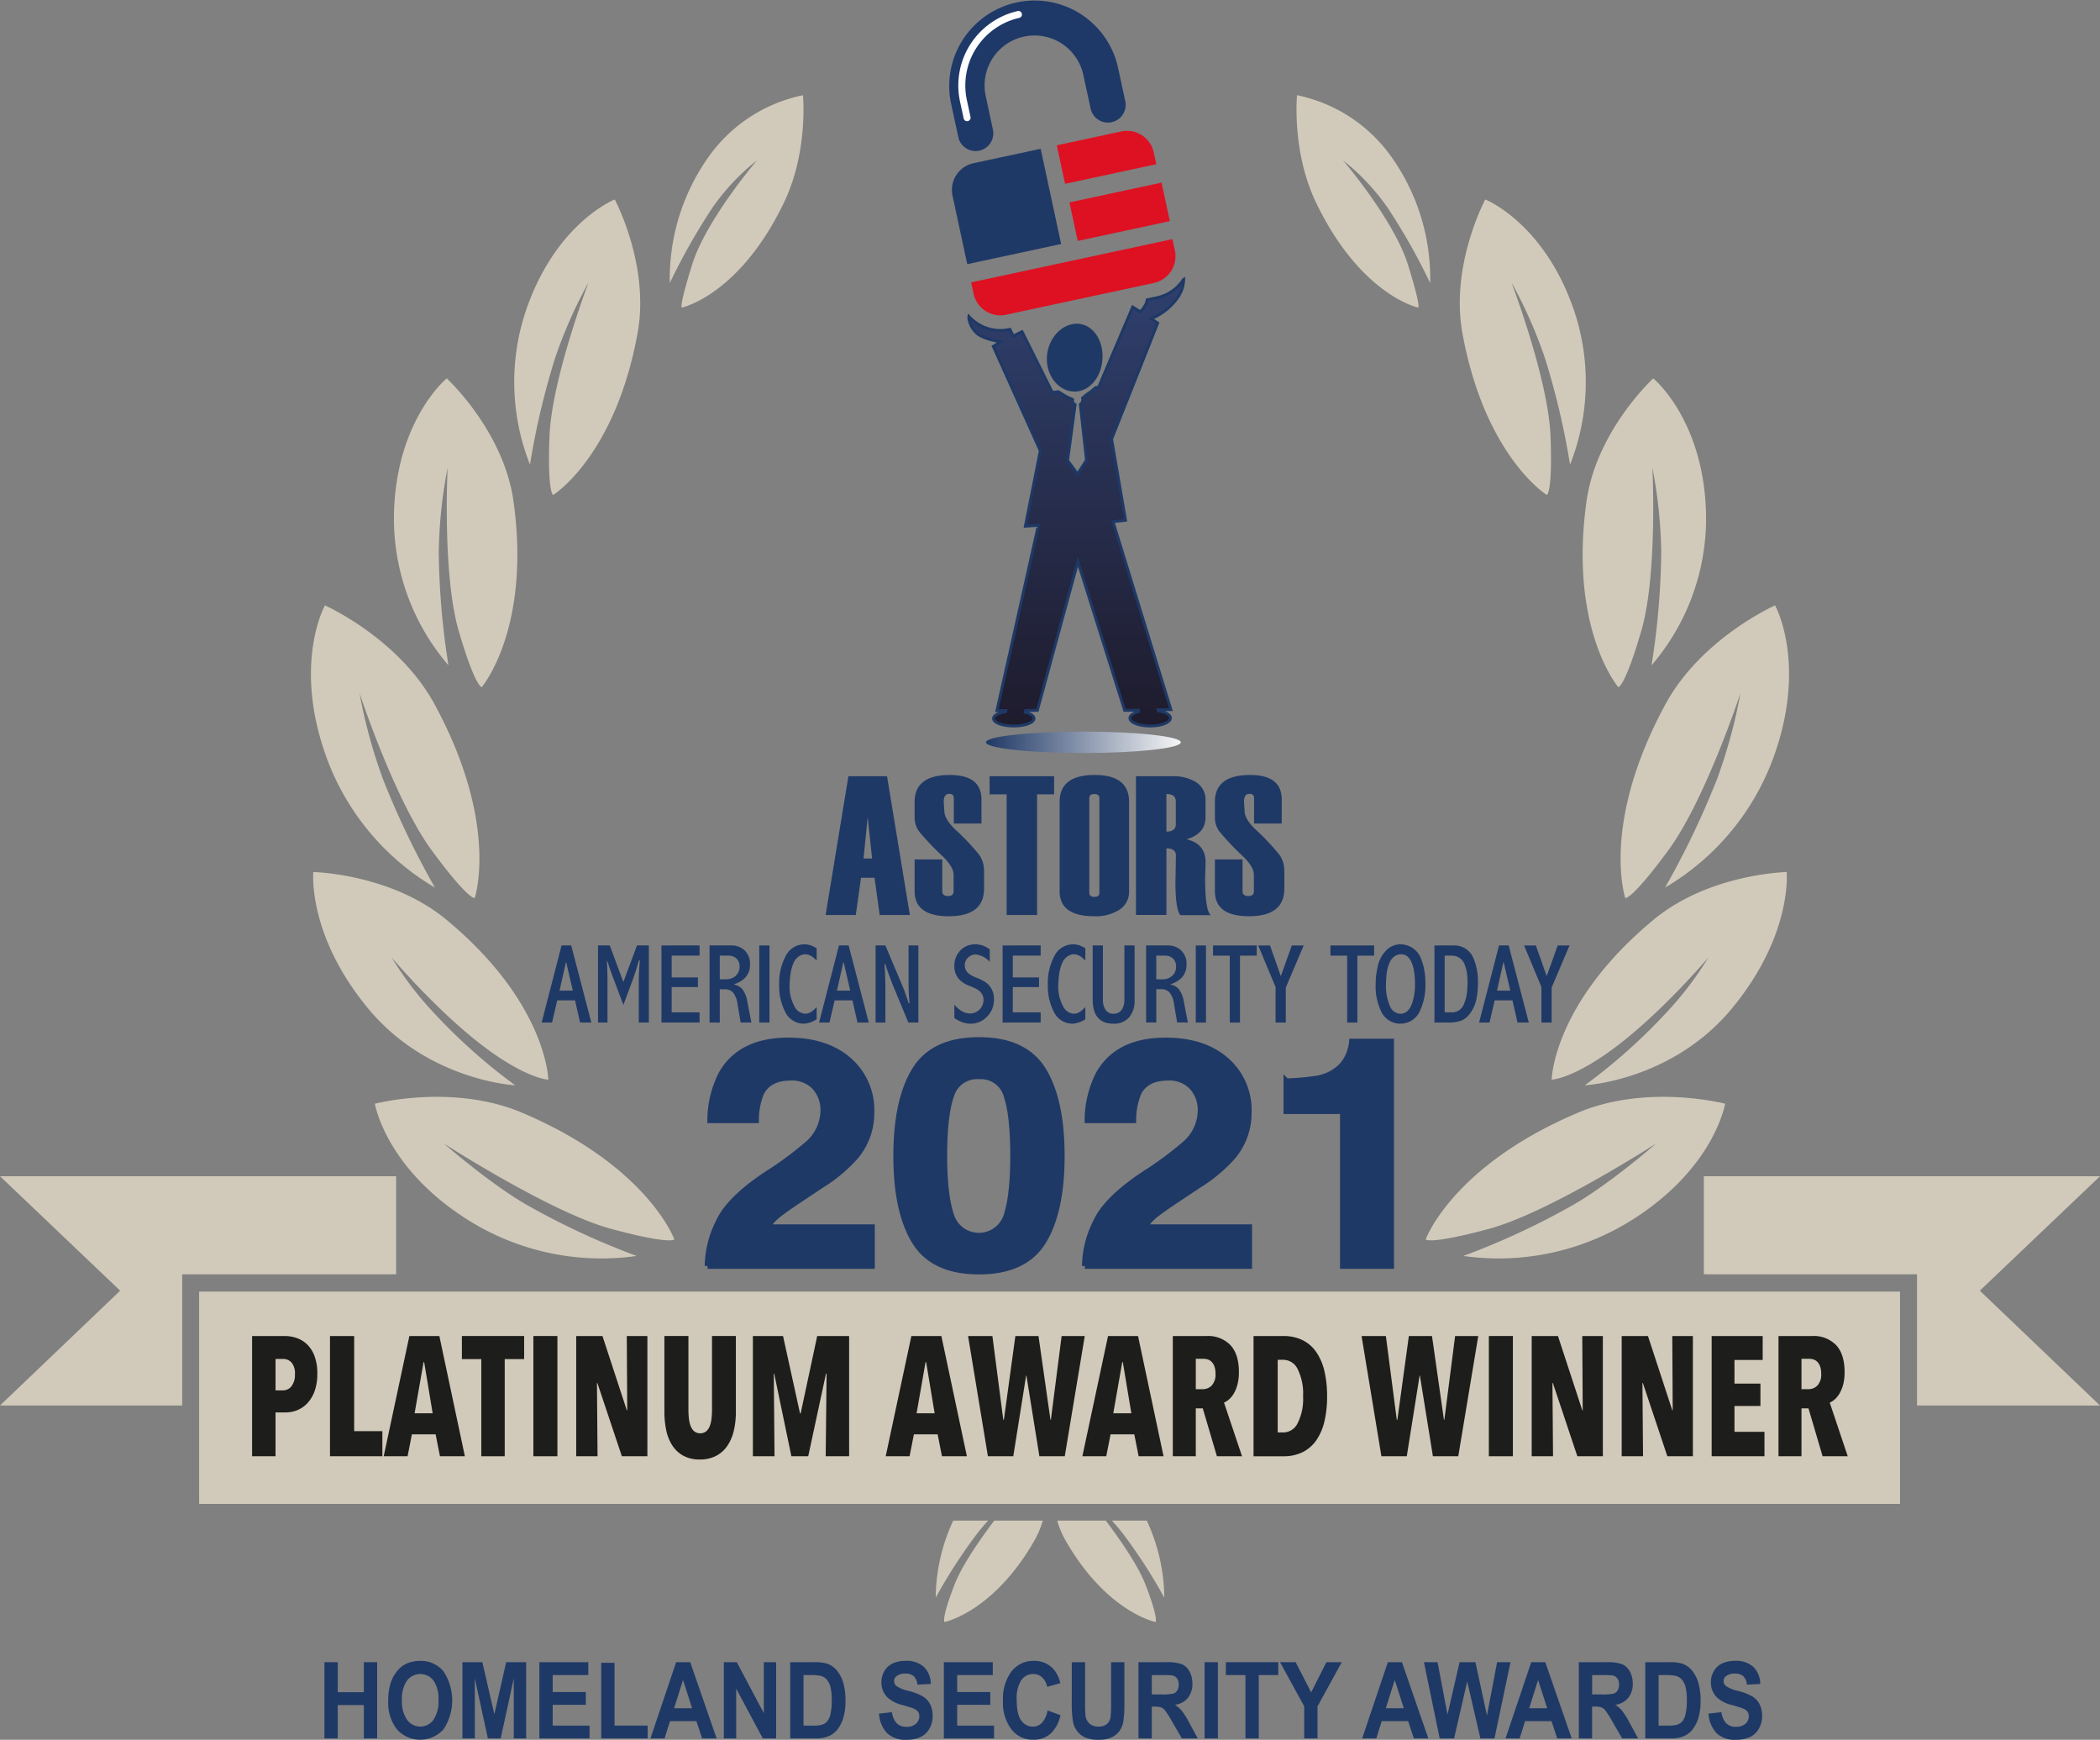 <svg viewBox="0 0 478.658 396.472" xmlns="http://www.w3.org/2000/svg" xmlns:xlink="http://www.w3.org/1999/xlink"><rect x="0" y="0" width="478.658" height="396.472" fill="#808080" stroke="none"/><linearGradient id="a" gradientUnits="userSpaceOnUse" x1="322.984" x2="367.402" y1="177.227" y2="177.227"><stop offset="0" stop-color="#1f3966"/><stop offset="1" stop-color="#f6f6f7"/></linearGradient><linearGradient id="b" gradientUnits="userSpaceOnUse" x1="343.578" x2="343.578" y1="173.505" y2="71.731"><stop offset="0" stop-color="#1e1b2c"/><stop offset="1" stop-color="#2f406e"/></linearGradient><path d="m251.957 290.5s-6.04-16.715-34.674-28.853c-15.824-6.708-33.577-2.062-33.577-2.062s2.419 14.838 21.623 26.737a57.147 57.147 0 0 0 38.047 7.956 171.212 171.212 0 0 1 -25.318-11.791c-8.549-5-18.614-13.827-18.614-13.827s24.356 15.73 38.068 19.43 14.445 2.41 14.445 2.41z" fill="#d1caba" transform="translate(-98.257 -8.064)"/><path d="m206.46 212.72s5.685-16.838-9.155-44.168c-8.2-15.1-24.985-22.526-24.985-22.526s-7.348 13.115.264 34.383a57.144 57.144 0 0 0 24.81 29.922 194.348 194.348 0 0 1 -11.807-24.612 118.667 118.667 0 0 1 -5.375-19.676s8.023 24.365 16.446 35.8 9.802 10.877 9.802 10.877z" fill="#d1caba" transform="translate(-98.257 -8.064)"/><path d="m208.059 164.657s11.3-13.26 7.238-42.363c-2.244-16.085-15.216-28-15.216-28s-11.518 9.408-12.022 30.819a51.324 51.324 0 0 0 12.414 34.559 174.122 174.122 0 0 1 -2.206-25.72 108.044 108.044 0 0 1 2.017-19.281s-1.226 24.307 2.534 37.179 5.241 12.807 5.241 12.807z" fill="#d1caba" transform="translate(-98.257 -8.064)"/><path d="m224.344 120.864s14.115-8.778 19.236-36.864c2.83-15.52-5.2-30.477-5.2-30.477s-13.153 5.157-20.049 24.75a51.1 51.1 0 0 0 .724 35.666 173.394 173.394 0 0 1 5.763-24.395 106.762 106.762 0 0 1 7.611-17.164s-8.414 22.042-8.92 35.062.835 13.422.835 13.422z" fill="#d1caba" transform="translate(-98.257 -8.064)"/><path d="m253.7 78.146s13.056-2.764 23.224-23.87c5.618-11.663 4.354-24.514 4.354-24.514a34.983 34.983 0 0 0 -21.611 14.193 47.908 47.908 0 0 0 -8.739 28.605 143.385 143.385 0 0 1 9.707-17.155 50.6 50.6 0 0 1 10.165-10.805s-11.64 13.609-14.8 23.817-2.3 9.729-2.3 9.729z" fill="#d1caba" transform="translate(-98.257 -8.064)"/><path d="m223.239 254.1s-.288-17.436-23.244-36.454c-12.684-10.508-30.32-10.858-30.32-10.858s-1.4 14.3 12.472 31.073c13.676 16.536 33.546 17.524 33.546 17.524a129.331 129.331 0 0 1 -18.494-16.45 76.3 76.3 0 0 1 -9.676-12.688s11.537 13.719 23.047 21.8c8.456 5.943 12.669 6.053 12.669 6.053z" fill="#d1caba" transform="translate(-98.257 -8.064)"/><path d="m423.217 290.5s6.04-16.715 34.674-28.853c15.824-6.708 33.576-2.062 33.576-2.062s-2.419 14.838-21.624 26.737a57.144 57.144 0 0 1 -38.046 7.956 171.212 171.212 0 0 0 25.318-11.791c8.549-5 18.615-13.827 18.615-13.827s-24.358 15.734-38.069 19.434-14.444 2.406-14.444 2.406z" fill="#d1caba" transform="translate(-98.257 -8.064)"/><path d="m468.713 212.72s-5.685-16.838 9.156-44.168c8.2-15.1 24.983-22.526 24.983-22.526s7.35 13.115-.263 34.383a57.144 57.144 0 0 1 -24.809 29.922 194.423 194.423 0 0 0 11.806-24.612 118.667 118.667 0 0 0 5.375-19.676s-8.023 24.365-16.445 35.8-9.803 10.877-9.803 10.877z" fill="#d1caba" transform="translate(-98.257 -8.064)"/><path d="m467.114 164.657s-11.3-13.26-7.237-42.363c2.244-16.085 15.214-28 15.214-28s11.519 9.408 12.024 30.819a51.32 51.32 0 0 1 -12.415 34.555 173.962 173.962 0 0 0 2.208-25.72 108.05 108.05 0 0 0 -2.019-19.281s1.228 24.307-2.532 37.179-5.243 12.811-5.243 12.811z" fill="#d1caba" transform="translate(-98.257 -8.064)"/><path d="m450.829 120.864s-14.114-8.778-19.237-36.864c-2.829-15.52 5.206-30.477 5.206-30.477s13.152 5.157 20.049 24.75a51.1 51.1 0 0 1 -.725 35.666 173.394 173.394 0 0 0 -5.763-24.395 106.805 106.805 0 0 0 -7.61-17.164s8.414 22.042 8.919 35.062-.839 13.422-.839 13.422z" fill="#d1caba" transform="translate(-98.257 -8.064)"/><path d="m421.473 78.146s-13.057-2.764-23.224-23.87c-5.62-11.663-4.355-24.514-4.355-24.514a34.983 34.983 0 0 1 21.611 14.193 47.9 47.9 0 0 1 8.738 28.605 143.192 143.192 0 0 0 -9.7-17.155 50.646 50.646 0 0 0 -10.161-10.8s11.64 13.609 14.805 23.817 2.286 9.724 2.286 9.724z" fill="#d1caba" transform="translate(-98.257 -8.064)"/><path d="m451.934 254.1s.288-17.436 23.244-36.454c12.684-10.508 30.32-10.858 30.32-10.858s1.4 14.3-12.472 31.073c-13.676 16.539-33.546 17.527-33.546 17.527a129.295 129.295 0 0 0 18.493-16.45 76.233 76.233 0 0 0 9.676-12.688s-11.536 13.719-23.046 21.8c-8.457 5.94-12.669 6.05-12.669 6.05z" fill="#d1caba" transform="translate(-98.257 -8.064)"/><path d="m356.49 349.632a30.542 30.542 0 0 0 -17.135-10.747 31.657 31.657 0 0 0 -.915 11.829h8.854c-1.538-1.927-2.582-3.153-2.582-3.153s1.422 1.283 3.3 3.153h9.3c-.264-.365-.535-.728-.822-1.082z" fill="#d1caba" transform="translate(-98.257 -8.064)"/><path d="m351.705 354.585c.9 1 1.776 2.032 2.555 3.043a120.383 120.383 0 0 1 9.378 14.515 42.254 42.254 0 0 0 -4-17.558z" fill="#d1caba" transform="translate(-98.257 -8.064)"/><path d="m350.3 354.585h-11.068a20.444 20.444 0 0 0 1.854 4.454c9.374 16.415 20.544 18.66 20.544 18.66s.8-.556-2.315-8.6c-1.645-4.246-5.626-10.015-9.015-14.514z" fill="#d1caba" transform="translate(-98.257 -8.064)"/><path d="m45.39 294.335h387.688v48.381h-387.688z" fill="#d1caba"/><path d="m336.733 350.714a31.657 31.657 0 0 0 -.915-11.829 30.549 30.549 0 0 0 -17.136 10.747c-.286.354-.558.717-.822 1.082h9.3c1.881-1.87 3.3-3.153 3.3-3.153s-1.043 1.226-2.582 3.153z" fill="#d1caba" transform="translate(-98.257 -8.064)"/><path d="m323.469 354.585h-7.939a42.271 42.271 0 0 0 -3.994 17.558 120.383 120.383 0 0 1 9.378-14.515c.779-1.011 1.657-2.042 2.555-3.043z" fill="#d1caba" transform="translate(-98.257 -8.064)"/><path d="m324.875 354.585c-3.39 4.5-7.372 10.268-9.018 14.516-3.116 8.042-2.313 8.6-2.313 8.6s11.17-2.245 20.544-18.66a20.444 20.444 0 0 0 1.854-4.454z" fill="#d1caba" transform="translate(-98.257 -8.064)"/><path d="m478.658 268.045h-90.292v22.354h48.583v29.897h41.709l-27.391-26.167z" fill="#d1caba"/><path d="m41.519 320.296v-29.897h48.774v-22.354h-90.293l27.391 26.084-27.391 26.167z" fill="#d1caba"/><g transform="translate(-98.257 -8.064)"><path d="m170.582 321.112a11.452 11.452 0 0 1 -.612 3.949 8 8 0 0 1 -1.632 2.748 6.536 6.536 0 0 1 -2.313 1.606 6.944 6.944 0 0 1 -2.62.522h-2.346v9.986h-5.341v-27.4h7.482a8.371 8.371 0 0 1 2.6.426 6.416 6.416 0 0 1 2.381 1.412 7.112 7.112 0 0 1 1.735 2.652 11.131 11.131 0 0 1 .666 4.099zm-5.1.116a3.77 3.77 0 0 0 -.782-2.67 2.543 2.543 0 0 0 -1.905-.814h-1.734v7.162h1.734a2.389 2.389 0 0 0 1.905-.949 4.193 4.193 0 0 0 .78-2.729z" fill="#1d1d1b"/><path d="m173.472 339.923v-27.4h5.511v21.675h6.429v5.729z" fill="#1d1d1b"/><path d="m198.54 339.923-.987-4.993h-5.408l-.986 4.993h-5.442l5.85-27.4h6.833l5.816 27.4zm-3.6-21.443h-.14l-2.041 11.651h4.116z" fill="#1d1d1b"/><path d="m213.3 317.783v22.14h-5.34v-22.14h-4.42v-5.264h14.184v5.264z" fill="#1d1d1b"/><path d="m219.832 339.923v-27.4h5.477v27.4z" fill="#1d1d1b"/><path d="m240 339.923-5.578-16.682h-.1l.136 16.682h-4.865v-27.4h5.988l5.543 16.915h.1l-.1-16.915h4.694v27.4z" fill="#1d1d1b"/><path d="m265.529 334.04a10.329 10.329 0 0 1 -1.446 3.445 7.131 7.131 0 0 1 -2.551 2.322 7.805 7.805 0 0 1 -3.776.852 7.6 7.6 0 0 1 -3.741-.852 7.069 7.069 0 0 1 -2.5-2.322 10.028 10.028 0 0 1 -1.394-3.445 20.17 20.17 0 0 1 -.426-4.258v-17.263h5.477v16.721a18.582 18.582 0 0 0 .118 2.168 6.3 6.3 0 0 0 .426 1.723 2.991 2.991 0 0 0 .815 1.141 2.28 2.28 0 0 0 2.654 0 2.972 2.972 0 0 0 .816-1.141 6.233 6.233 0 0 0 .425-1.723 18.564 18.564 0 0 0 .12-2.168v-16.721h5.442v17.263a18.774 18.774 0 0 1 -.459 4.258z" fill="#1d1d1b"/><path d="m286.462 339.923.2-18.811h-.136l-4.047 18.811h-3.839l-3.912-18.811h-.1l.17 18.811h-4.931v-27.4h6.87l3.877 17.651h.136l3.776-17.651h7.274v27.4z" fill="#1d1d1b"/><path d="m312.96 339.923-.987-4.993h-5.408l-.986 4.993h-5.442l5.85-27.4h6.837l5.816 27.4zm-3.606-21.443h-.136l-2.04 11.651h4.115z" fill="#1d1d1b"/><path d="m340.951 339.923h-5.782l-2.958-18.385h-.068l-2.926 18.385h-5.782l-4.523-27.4h5.544l2.482 19.082h.136l2.619-19.082h5.272l2.722 19.082h.1l2.449-19.082h5.272z" fill="#1d1d1b"/><path d="m357.789 339.923-.987-4.993h-5.408l-.986 4.993h-5.442l5.85-27.4h6.836l5.817 27.4zm-3.6-21.443h-.136l-2.042 11.651h4.117z" fill="#1d1d1b"/><path d="m375.629 339.923-3.22-10.915h-1.594v10.915h-5.237v-27.4h7.7a7.064 7.064 0 0 1 5.43 2.071q1.935 2.072 1.935 6.174a11.036 11.036 0 0 1 -.305 2.709 8.08 8.08 0 0 1 -.8 2.051 5.528 5.528 0 0 1 -1.1 1.394 4.132 4.132 0 0 1 -1.187.773l4.105 12.232zm-.324-18.811a4.792 4.792 0 0 0 -.255-1.7 2.815 2.815 0 0 0 -.662-1.044 2.124 2.124 0 0 0 -.9-.523 3.651 3.651 0 0 0 -.969-.135h-1.7v6.929h1.6a2.827 2.827 0 0 0 2.024-.833 3.6 3.6 0 0 0 .862-2.694z" fill="#1d1d1b"/><path d="m400.746 326.3a24.461 24.461 0 0 1 -.594 5.612 12.644 12.644 0 0 1 -1.82 4.3 8.344 8.344 0 0 1 -3.112 2.748 9.694 9.694 0 0 1 -4.473.967h-6.769v-27.4h6.769a9.72 9.72 0 0 1 4.473.967 8.281 8.281 0 0 1 3.112 2.769 12.839 12.839 0 0 1 1.82 4.334 25.116 25.116 0 0 1 .594 5.703zm-5.476 0a12.561 12.561 0 0 0 -1.241-6.252 3.67 3.67 0 0 0 -3.214-2.109h-1.327v16.561h1.327a3.67 3.67 0 0 0 3.214-2.109 12.166 12.166 0 0 0 1.241-6.091z" fill="#1d1d1b"/><path d="m430.644 339.923h-5.782l-2.962-18.385h-.068l-2.925 18.385h-5.782l-4.524-27.4h5.543l2.484 19.082h.136l2.619-19.082h5.272l2.721 19.082h.1l2.449-19.082h5.275z" fill="#1d1d1b"/><path d="m437.616 339.923v-27.4h5.477v27.4z" fill="#1d1d1b"/><path d="m457.786 339.923-5.578-16.682h-.1l.136 16.682h-4.864v-27.4h5.986l5.544 16.915h.1l-.1-16.915h4.69v27.4z" fill="#1d1d1b"/><path d="m478.3 339.923-5.578-16.682h-.1l.136 16.682h-4.865v-27.4h5.987l5.544 16.915h.1l-.1-16.915h4.694v27.4z" fill="#1d1d1b"/><path d="m488.4 339.923v-27.4h11.63v5.458h-6.43v5.38h5.918v5.109h-5.918v5.883h6.836v5.574z" fill="#1d1d1b"/><path d="m513.686 339.923-3.219-10.915h-1.594v10.915h-5.238v-27.4h7.7a7.064 7.064 0 0 1 5.429 2.071q1.935 2.072 1.935 6.174a11.036 11.036 0 0 1 -.3 2.709 8.118 8.118 0 0 1 -.8 2.051 5.553 5.553 0 0 1 -1.1 1.394 4.142 4.142 0 0 1 -1.186.773l4.105 12.232zm-.324-18.811a4.794 4.794 0 0 0 -.254-1.7 2.829 2.829 0 0 0 -.663-1.044 2.115 2.115 0 0 0 -.9-.523 3.662 3.662 0 0 0 -.969-.135h-1.7v6.929h1.6a2.825 2.825 0 0 0 2.023-.833 3.593 3.593 0 0 0 .863-2.694z" fill="#1d1d1b"/><path d="m305.647 216.575h-6.882l-1.173-8.489h-3.082l-1.186 8.489h-6.882l5.194-31.619h8.806zm-8.615-12.875-1-9.437-.946 9.437z" fill="#1f3966"/><path d="m306.727 203.919h6.306v7.253q0 1.082 1.313 1.082 1.266 0 1.267-1.082v-3.747q0-1.719-2.293-4.035a61.953 61.953 0 0 1 -5.512-5.777 5.366 5.366 0 0 1 -1.081-3.241v-3.551q0-6.151 8.038-6.151 7.2 0 7.2 5.6v5.469h-6.307v-5.821q0-.948-1.056-.948-1.237 0-1.237 1.83l.133 2.051q0 1.766 2.342 4.1a53.549 53.549 0 0 1 5.537 5.821 6.292 6.292 0 0 1 1.183 3.749v4.034q0 6.307-8.06 6.308-7.772 0-7.772-5.733z" fill="#1f3966"/><path d="m338.523 189.08h-3.881v27.495h-6.942v-27.495h-3.88v-4.124h14.707z" fill="#1f3966"/><path d="m339.78 211.172v-20.351q0-6.151 7.97-6.151 7.861 0 7.861 6.107v20.353a4.823 4.823 0 0 1 -2.191 4.243 9.973 9.973 0 0 1 -5.714 1.49q-7.926 0-7.926-5.691zm9.061.332v-21.542q0-.949-1.123-.949-1.17 0-1.17.949v21.538q0 .948 1.17.949 1.124.004 1.123-.949z" fill="#1f3966"/><path d="m374.243 216.619h-6.943q-1.125-1.343-1.126-7.629v-.044l.045-1.9q.066-3.947.066-4.035 0-1.609-2.161-1.61v15.17h-6.946v-31.615h8.578a9.51 9.51 0 0 1 5.1 1.344 4.641 4.641 0 0 1 2.173 4.257v3.792q0 3.684-4.3 4.983 4.323 1.015 4.322 5.226l-.11 3.462q.001 7.587 1.302 8.599zm-7.982-20.731v-5.217q0-1.657-2.139-1.658v8.555q2.138 0 2.139-1.68z" fill="#1f3966"/><path d="m375.169 203.919h6.306v7.253q0 1.082 1.313 1.082 1.266 0 1.267-1.082v-3.747q0-1.719-2.293-4.035a61.953 61.953 0 0 1 -5.512-5.777 5.366 5.366 0 0 1 -1.081-3.241v-3.551q0-6.151 8.038-6.151 7.2 0 7.2 5.6v5.469h-6.307v-5.821q0-.948-1.057-.948-1.236 0-1.236 1.83l.133 2.051q0 1.766 2.342 4.1a53.7 53.7 0 0 1 5.538 5.821 6.3 6.3 0 0 1 1.18 3.749v4.034q0 6.307-8.058 6.308-7.774 0-7.773-5.733z" fill="#1f3966"/><path d="m228.459 223.517 4.584 17.573h-2.568l-1.152-5.058h-4.055l-1.176 5.058h-2.376l4.536-17.573zm-1.152 3.793h-.047l-1.465 6.5h3.024z" fill="#1f3966"/><path d="m237.242 223.517 3.1 8.334 3.1-8.334h2.711v17.573h-2.3v-8.955q0-2.425.24-5.186h-.24a47.418 47.418 0 0 1 -1.44 4.567l-2.064 5.548-2.5-6.606a.491.491 0 0 0 -.048-.129q-.744-2.038-1.08-3.225h-.12q.024.309.073 1.96c.031 1.084.047 1.679.047 1.781v10.245h-2.159v-17.573z" fill="#1f3966"/><path d="m257.713 223.517v2.322h-6.36v4.954h5.976v2.22h-5.976v5.754h6.36v2.323h-8.688v-17.573z" fill="#1f3966"/><path d="m264.888 223.517a4.324 4.324 0 0 1 3.1 1.135 4.167 4.167 0 0 1 1.224 3.174 4.24 4.24 0 0 1 -1.367 3.3 6.094 6.094 0 0 1 -1.2.8c-.177.086-.368.172-.576.257l-.264.1-.24.1v.052a3.412 3.412 0 0 1 1.824.955 6.177 6.177 0 0 1 1.2 2.89l.935 4.8h-2.447l-.72-4.233a5.179 5.179 0 0 0 -1.057-2.647 2.527 2.527 0 0 0 -1.944-.7h-1.036v7.587h-2.328v-17.57zm-2.568 2.322v5.394h1.464a3.174 3.174 0 0 0 2.112-.749 2.753 2.753 0 0 0 .936-2.168 2.418 2.418 0 0 0 -.648-1.754 2.577 2.577 0 0 0 -1.944-.723z" fill="#1f3966"/><path d="m273.647 223.517v17.573h-2.328v-17.573z" fill="#1f3966"/><path d="m284.4 226.949-.24-.232-.264-.233a4.277 4.277 0 0 0 -.6-.464 2.8 2.8 0 0 0 -1.512-.49 2.5 2.5 0 0 0 -1.584.593 3.316 3.316 0 0 0 -1.008 1.239 9.453 9.453 0 0 0 -.768 2.812c-.064.43-.112.87-.144 1.316q-.048.568-.048 1.006a9.334 9.334 0 0 0 1.128 4.929 2.886 2.886 0 0 0 2.448 1.652 2.654 2.654 0 0 0 1.536-.568 3.489 3.489 0 0 0 .6-.49l.24-.232.216-.207v2.761a6.024 6.024 0 0 1 -2.928 1.007 4.676 4.676 0 0 1 -4.248-2.71 12.6 12.6 0 0 1 -1.367-6.193 12.955 12.955 0 0 1 1.439-6.425 4.769 4.769 0 0 1 4.3-2.762 4.54 4.54 0 0 1 1.584.285 8.292 8.292 0 0 1 1.224.619z" fill="#1f3966"/><path d="m291.693 223.517 4.584 17.573h-2.568l-1.152-5.058h-4.057l-1.176 5.058h-2.374l4.536-17.573zm-1.152 3.793h-.047l-1.464 6.5h3.023z" fill="#1f3966"/><path d="m300.068 223.517 4.032 9.573.1.258.12.284c.1.242.168.438.216.593q.648 1.808.816 2.452h.216l-.024-.155v-.18l-.048-.439c-.016-.344-.04-.68-.072-1.006q-.072-1.394-.072-2.711v-8.669h2.232v17.573h-2.284l-3.312-8q-.456-1.056-1.3-3.406-.505-1.419-.625-1.935h-.215q.118 1.186.167 3.019a7.048 7.048 0 0 1 .024.8q.024.643.024 1.187v8.335h-2.231v-17.573z" fill="#1f3966"/><path d="m323.85 227.259a4.907 4.907 0 0 0 -3.168-1.677 2.436 2.436 0 0 0 -1.8.722 2.34 2.34 0 0 0 -.72 1.755 2.415 2.415 0 0 0 .984 1.935 4.731 4.731 0 0 0 .912.542l.456.207.432.18.288.1.288.129c.224.1.431.206.624.309a6.446 6.446 0 0 1 1.272.852 4.633 4.633 0 0 1 1.392 3.536 5.329 5.329 0 0 1 -1.585 3.9 5.041 5.041 0 0 1 -3.743 1.6 5.812 5.812 0 0 1 -2.352-.516c-.272-.12-.544-.259-.816-.413l-.288-.206-.24-.155v-3.019l.12.128.144.129a2.928 2.928 0 0 0 .312.336 6.9 6.9 0 0 0 .792.645 3.805 3.805 0 0 0 2.184.749 3.1 3.1 0 0 0 3.095-3.072 2.612 2.612 0 0 0 -1.008-2.116 4.55 4.55 0 0 0 -.935-.567l-.456-.206c-.112-.052-.256-.112-.432-.182-.208-.085-.384-.155-.528-.205l-.624-.285a6.624 6.624 0 0 1 -1.248-.852 4.243 4.243 0 0 1 -1.416-3.329 4.911 4.911 0 0 1 1.392-3.585 4.593 4.593 0 0 1 3.384-1.369 5.235 5.235 0 0 1 2.04.414 4.86 4.86 0 0 1 .72.386l.288.182.119.077.121.076z" fill="#1f3966"/><path d="m335.465 223.517v2.322h-6.36v4.954h5.976v2.22h-5.976v5.754h6.36v2.323h-8.688v-17.573z" fill="#1f3966"/><path d="m345.64 226.949-.241-.232-.263-.233a4.277 4.277 0 0 0 -.6-.464 2.805 2.805 0 0 0 -1.512-.49 2.5 2.5 0 0 0 -1.584.593 3.306 3.306 0 0 0 -1.008 1.239 9.453 9.453 0 0 0 -.768 2.812c-.064.43-.112.87-.144 1.316q-.048.568-.048 1.006a9.334 9.334 0 0 0 1.128 4.929 2.884 2.884 0 0 0 2.448 1.652 2.656 2.656 0 0 0 1.536-.568 3.528 3.528 0 0 0 .6-.49l.239-.232.217-.207v2.761a6.024 6.024 0 0 1 -2.928 1.007 4.676 4.676 0 0 1 -4.248-2.71 12.6 12.6 0 0 1 -1.367-6.193 12.955 12.955 0 0 1 1.439-6.425 4.768 4.768 0 0 1 4.3-2.762 4.532 4.532 0 0 1 1.584.285 8.294 8.294 0 0 1 1.225.619z" fill="#1f3966"/><path d="m356.87 223.517v12.437a5.722 5.722 0 0 1 -1.3 4 4.54 4.54 0 0 1 -3.528 1.394q-4.73 0-4.728-5.523v-12.308h2.328v12.308a4.165 4.165 0 0 0 .527 2.219 2.068 2.068 0 0 0 1.9 1.033 2.182 2.182 0 0 0 1.895-.955 4.117 4.117 0 0 0 .577-2.3v-12.305z" fill="#1f3966"/><path d="m364.381 223.517a4.327 4.327 0 0 1 3.1 1.135 4.167 4.167 0 0 1 1.224 3.174 4.238 4.238 0 0 1 -1.368 3.3 6.065 6.065 0 0 1 -1.2.8q-.264.129-.575.257l-.265.1-.239.1v.052a3.412 3.412 0 0 1 1.823.955 6.187 6.187 0 0 1 1.2 2.89l.934 4.8h-2.446l-.721-4.233a5.17 5.17 0 0 0 -1.056-2.657 2.527 2.527 0 0 0 -1.944-.7h-1.032v7.587h-2.327v-17.56zm-2.568 2.322v5.394h1.464a3.172 3.172 0 0 0 2.112-.749 2.749 2.749 0 0 0 .936-2.168 2.418 2.418 0 0 0 -.648-1.754 2.577 2.577 0 0 0 -1.944-.723z" fill="#1f3966"/><path d="m373.141 223.517v17.573h-2.328v-17.573z" fill="#1f3966"/><path d="m384.708 223.517v2.322h-3.816v15.251h-2.328v-15.251h-3.815v-2.322z" fill="#1f3966"/><path d="m395.41 223.517-4.08 9.6v7.974h-2.33v-8.1l-3.96-9.47h2.688l2.472 6.992 2.5-6.992z" fill="#1f3966"/><path d="m411.465 223.517v2.322h-3.817v15.251h-2.327v-15.251h-3.815v-2.322z" fill="#1f3966"/><path d="m417.344 223.258a5.033 5.033 0 0 1 4.9 3.511 12.934 12.934 0 0 1 .744 2.94q.1.646.143 1.342.026.569.026 1.11a13.9 13.9 0 0 1 -1.225 6.22 4.858 4.858 0 0 1 -9.023-.182 12.991 12.991 0 0 1 -1.1-5.573c0-.276.008-.55.024-.826a10.051 10.051 0 0 1 .048-1.007 17.551 17.551 0 0 1 .383-2.374 7.284 7.284 0 0 1 2.544-4.309 4.918 4.918 0 0 1 1.56-.722 3.881 3.881 0 0 1 .6-.1 1.075 1.075 0 0 1 .239-.027zm-2.568 4.7a9.774 9.774 0 0 0 -.48 2.193 17.924 17.924 0 0 0 -.12 2.142 11.51 11.51 0 0 0 .889 5.032 2.649 2.649 0 0 0 2.4 1.755q1.751 0 2.616-2.271a12.943 12.943 0 0 0 .695-4.593v-.516c-.016-.292-.033-.584-.048-.877a14.575 14.575 0 0 0 -.336-2.27q-.768-3.021-2.735-3.019-2.017-.004-2.881 2.421z" fill="#1f3966"/><path d="m429.655 223.517a4.635 4.635 0 0 1 4.44 2.89 13.38 13.38 0 0 1 1.032 5.7v.645c-.016.276-.032.541-.049.8a16.163 16.163 0 0 1 -.239 1.909 8.244 8.244 0 0 1 -1.825 3.948 4.291 4.291 0 0 1 -1.823 1.291 8.746 8.746 0 0 1 -2.952.387h-3.024v-17.57zm-2.111 2.322v12.928h1.607a2.88 2.88 0 0 0 2.712-1.728 9.076 9.076 0 0 0 .768-2.891q.072-.643.1-1.342c.015-.171.024-.344.024-.516v-.361a14.932 14.932 0 0 0 -.12-1.961 7.493 7.493 0 0 0 -.5-1.987 3.057 3.057 0 0 0 -2.976-2.142z" fill="#1f3966"/><path d="m442.134 223.517 4.584 17.573h-2.568l-1.15-5.058h-4.055l-1.176 5.058h-2.376l4.536-17.573zm-1.151 3.793h-.048l-1.464 6.5h3.029z" fill="#1f3966"/><path d="m456.005 223.517-4.08 9.6v7.974h-2.325v-8.1l-3.959-9.47h2.688l2.472 6.992 2.5-6.992z" fill="#1f3966"/><path d="m172.205 404.227v-17.375h3.036v6.838h5.948v-6.838h3.036v17.375h-3.036v-7.6h-5.948v7.6z" fill="#1f3966"/><path d="m186.748 395.646a12.6 12.6 0 0 1 .687-4.457 8.357 8.357 0 0 1 1.4-2.381 5.927 5.927 0 0 1 1.944-1.565 7.278 7.278 0 0 1 3.241-.688 6.59 6.59 0 0 1 5.318 2.382 11.974 11.974 0 0 1 .015 13.21 7.14 7.14 0 0 1 -10.625.013 9.848 9.848 0 0 1 -1.98-6.514zm3.128-.119a7.2 7.2 0 0 0 1.18 4.474 3.7 3.7 0 0 0 5.974.013 7.367 7.367 0 0 0 1.164-4.533 7.253 7.253 0 0 0 -1.133-4.457 3.819 3.819 0 0 0 -6.036.018 7.279 7.279 0 0 0 -1.149 4.485z" fill="#1f3966"/><path d="m203.661 404.227v-17.375h4.544l2.728 11.852 2.7-11.852h4.554v17.375h-2.821v-13.677l-2.984 13.677h-2.923l-2.974-13.677v13.677z" fill="#1f3966"/><path d="m221.2 404.227v-17.375h11.148v2.938h-8.112v3.854h7.548v2.926h-7.548v4.73h8.4v2.927z" fill="#1f3966"/><path d="m235.292 404.227v-17.234h3.036v14.307h7.548v2.927z" fill="#1f3966"/><path d="m261.6 404.227h-3.3l-1.313-3.946h-6.01l-1.241 3.946h-3.221l5.856-17.375h3.211zm-5.59-6.874-2.071-6.447-2.031 6.447z" fill="#1f3966"/><path d="m263.24 404.227v-17.375h2.954l6.153 11.6v-11.6h2.821v17.375h-3.046l-6.061-11.327v11.331z" fill="#1f3966"/><path d="m278.368 386.852h5.549a9.426 9.426 0 0 1 2.862.332 4.961 4.961 0 0 1 2.266 1.6 7.894 7.894 0 0 1 1.436 2.815 14.684 14.684 0 0 1 .493 4.106 13.052 13.052 0 0 1 -.462 3.7 7.943 7.943 0 0 1 -1.61 3.07 5.2 5.2 0 0 1 -2.134 1.386 7.992 7.992 0 0 1 -2.686.368h-5.714zm3.036 2.938v11.51h2.267a7.173 7.173 0 0 0 1.836-.166 2.7 2.7 0 0 0 1.226-.723 3.883 3.883 0 0 0 .8-1.677 13.088 13.088 0 0 0 .307-3.183 11.965 11.965 0 0 0 -.307-3.093 4.143 4.143 0 0 0 -.862-1.683 2.758 2.758 0 0 0 -1.4-.818 11.9 11.9 0 0 0 -2.492-.167z" fill="#1f3966"/><path d="m298.615 398.574 2.953-.332a4.417 4.417 0 0 0 1.083 2.524 2.989 2.989 0 0 0 2.2.807 3.07 3.07 0 0 0 2.21-.717 2.259 2.259 0 0 0 .744-1.677 1.743 1.743 0 0 0 -.313-1.05 2.457 2.457 0 0 0 -1.092-.752q-.533-.215-2.431-.759a7.765 7.765 0 0 1 -3.425-1.718 4.849 4.849 0 0 1 -1.385-3.5 4.982 4.982 0 0 1 .651-2.483 4.268 4.268 0 0 1 1.878-1.76 6.615 6.615 0 0 1 2.958-.605 5.776 5.776 0 0 1 4.262 1.435 5.417 5.417 0 0 1 1.5 3.828l-3.035.154a3.156 3.156 0 0 0 -.836-1.926 2.762 2.762 0 0 0 -1.923-.587 3.122 3.122 0 0 0 -2.072.629 1.332 1.332 0 0 0 -.482 1.078 1.417 1.417 0 0 0 .451 1.055 7.368 7.368 0 0 0 2.79 1.162 13.4 13.4 0 0 1 3.277 1.25 4.534 4.534 0 0 1 1.661 1.766 5.8 5.8 0 0 1 .6 2.767 5.7 5.7 0 0 1 -.718 2.8 4.506 4.506 0 0 1 -2.03 1.938 7.5 7.5 0 0 1 -3.272.635 5.937 5.937 0 0 1 -4.379-1.523 7.06 7.06 0 0 1 -1.825-4.439z" fill="#1f3966"/><path d="m313.394 404.227v-17.375h11.149v2.938h-8.113v3.854h7.549v2.926h-7.549v4.73h8.4v2.927z" fill="#1f3966"/><path d="m337.025 397.839 2.944 1.079a7.861 7.861 0 0 1 -2.253 4.224 5.826 5.826 0 0 1 -3.994 1.381 6.073 6.073 0 0 1 -4.923-2.363 9.943 9.943 0 0 1 -1.928-6.467 10.464 10.464 0 0 1 1.938-6.738 6.232 6.232 0 0 1 5.1-2.4 5.794 5.794 0 0 1 4.483 1.885 7.2 7.2 0 0 1 1.538 3.2l-3 .829a3.823 3.823 0 0 0 -1.113-2.133 2.916 2.916 0 0 0 -2.056-.782 3.238 3.238 0 0 0 -2.713 1.387 7.583 7.583 0 0 0 -1.048 4.492q0 3.3 1.026 4.693a3.163 3.163 0 0 0 2.666 1.4 2.813 2.813 0 0 0 2.082-.889 5.47 5.47 0 0 0 1.251-2.798z" fill="#1f3966"/><path d="m342.553 386.852h3.035v9.411a22.28 22.28 0 0 0 .114 2.9 2.893 2.893 0 0 0 .927 1.714 2.938 2.938 0 0 0 2.006.645 2.769 2.769 0 0 0 1.948-.61 2.5 2.5 0 0 0 .79-1.5 22.54 22.54 0 0 0 .133-2.95v-9.613h3.036v9.126a27.071 27.071 0 0 1 -.246 4.422 5.234 5.234 0 0 1 -.907 2.179 4.633 4.633 0 0 1 -1.771 1.424 6.773 6.773 0 0 1 -2.891.526 7.325 7.325 0 0 1 -3.267-.574 4.78 4.78 0 0 1 -1.759-1.493 5.089 5.089 0 0 1 -.851-1.927 24.237 24.237 0 0 1 -.3-4.408z" fill="#1f3966"/><path d="m357.753 404.227v-17.375h6.39a9.56 9.56 0 0 1 3.5.468 3.612 3.612 0 0 1 1.749 1.665 5.609 5.609 0 0 1 .657 2.738 5.088 5.088 0 0 1 -1 3.23 4.552 4.552 0 0 1 -2.973 1.606 7.329 7.329 0 0 1 1.625 1.458 20.083 20.083 0 0 1 1.729 2.821l1.836 3.389h-3.626l-2.195-3.781a24.509 24.509 0 0 0 -1.6-2.554 2.358 2.358 0 0 0 -.912-.723 4.384 4.384 0 0 0 -1.528-.195h-.616v7.253zm3.036-10.027h2.246a10.089 10.089 0 0 0 2.728-.213 1.685 1.685 0 0 0 .852-.735 2.533 2.533 0 0 0 .307-1.3 2.313 2.313 0 0 0 -.4-1.418 1.8 1.8 0 0 0 -1.144-.68 21.7 21.7 0 0 0 -2.215-.061h-2.37z" fill="#1f3966"/><path d="m372.82 404.227v-17.375h3.035v17.375z" fill="#1f3966"/><path d="m382.131 404.227v-14.437h-4.461v-2.938h11.948v2.938h-4.45v14.437z" fill="#1f3966"/><path d="m395.527 404.227v-7.313l-5.507-10.062h3.558l3.54 6.875 3.466-6.875h3.5l-5.528 10.086v7.289z" fill="#1f3966"/><path d="m423.824 404.227h-3.3l-1.313-3.946h-6.011l-1.241 3.946h-3.221l5.856-17.375h3.206zm-5.589-6.874-2.073-6.447-2.03 6.447z" fill="#1f3966"/><path d="m426.408 404.227-3.589-17.375h3.107l2.266 11.935 2.75-11.935h3.61l2.635 12.136 2.309-12.136h3.056l-3.652 17.375h-3.22l-3-12.99-2.985 12.99z" fill="#1f3966"/><path d="m456.5 404.227h-3.3l-1.313-3.946h-6.01l-1.241 3.946h-3.221l5.857-17.375h3.21zm-5.589-6.874-2.072-6.447-2.03 6.447z" fill="#1f3966"/><path d="m458.122 404.227v-17.375h6.389a9.563 9.563 0 0 1 3.5.468 3.616 3.616 0 0 1 1.749 1.665 5.608 5.608 0 0 1 .656 2.738 5.087 5.087 0 0 1 -1 3.23 4.554 4.554 0 0 1 -2.973 1.606 7.329 7.329 0 0 1 1.625 1.458 20.083 20.083 0 0 1 1.729 2.821l1.835 3.389h-3.631l-2.195-3.781a24.873 24.873 0 0 0 -1.6-2.554 2.358 2.358 0 0 0 -.912-.723 4.387 4.387 0 0 0 -1.529-.195h-.616v7.253zm3.035-10.027h2.243a10.1 10.1 0 0 0 2.728-.213 1.679 1.679 0 0 0 .851-.735 2.524 2.524 0 0 0 .308-1.3 2.307 2.307 0 0 0 -.4-1.418 1.79 1.79 0 0 0 -1.144-.68 21.689 21.689 0 0 0 -2.215-.061h-2.37z" fill="#1f3966"/><path d="m473.271 386.852h5.549a9.414 9.414 0 0 1 2.861.332 4.969 4.969 0 0 1 2.267 1.6 7.908 7.908 0 0 1 1.435 2.815 14.647 14.647 0 0 1 .493 4.106 13.052 13.052 0 0 1 -.462 3.7 7.943 7.943 0 0 1 -1.61 3.07 5.19 5.19 0 0 1 -2.134 1.386 7.984 7.984 0 0 1 -2.686.368h-5.713zm3.035 2.938v11.51h2.267a7.173 7.173 0 0 0 1.836-.166 2.7 2.7 0 0 0 1.226-.723 3.872 3.872 0 0 0 .8-1.677 13.038 13.038 0 0 0 .307-3.183 11.92 11.92 0 0 0 -.307-3.093 4.143 4.143 0 0 0 -.862-1.683 2.763 2.763 0 0 0 -1.4-.818 11.9 11.9 0 0 0 -2.492-.167z" fill="#1f3966"/><path d="m487.68 398.574 2.955-.332a4.416 4.416 0 0 0 1.081 2.524 2.992 2.992 0 0 0 2.2.807 3.073 3.073 0 0 0 2.21-.717 2.262 2.262 0 0 0 .743-1.677 1.75 1.75 0 0 0 -.312-1.05 2.472 2.472 0 0 0 -1.093-.752q-.534-.215-2.43-.759a7.764 7.764 0 0 1 -3.426-1.718 4.845 4.845 0 0 1 -1.385-3.5 4.972 4.972 0 0 1 .652-2.483 4.258 4.258 0 0 1 1.876-1.76 6.622 6.622 0 0 1 2.959-.605 5.776 5.776 0 0 1 4.262 1.435 5.422 5.422 0 0 1 1.5 3.828l-3.036.154a3.15 3.15 0 0 0 -.835-1.926 2.763 2.763 0 0 0 -1.924-.587 3.117 3.117 0 0 0 -2.071.629 1.33 1.33 0 0 0 -.483 1.078 1.418 1.418 0 0 0 .452 1.055 7.36 7.36 0 0 0 2.79 1.162 13.376 13.376 0 0 1 3.276 1.25 4.529 4.529 0 0 1 1.662 1.766 5.8 5.8 0 0 1 .6 2.767 5.723 5.723 0 0 1 -.717 2.8 4.513 4.513 0 0 1 -2.031 1.938 7.5 7.5 0 0 1 -3.273.635 5.939 5.939 0 0 1 -4.379-1.523 7.077 7.077 0 0 1 -1.823-4.439z" fill="#1f3966"/><path d="m367.4 177.228c0 1.344-9.943 2.435-22.209 2.435s-22.209-1.091-22.209-2.435 9.943-2.437 22.209-2.437 22.209 1.09 22.209 2.437z" fill="url(#a)"/><path d="m346.85 32.813a4.036 4.036 0 1 0 7.893-1.692l-1.659-7.683a19.463 19.463 0 0 0 -38.056 8.18l1.648 7.653a4.037 4.037 0 1 0 7.9-1.667l-1.645-7.686a11.378 11.378 0 0 1 22.249-4.781s1.653 7.593 1.67 7.676z" fill="#1e3968"/><path d="m330.393 11.363a16.593 16.593 0 0 0 -12.542 19.647l.834 3.871" fill="none" stroke="#fff" stroke-linecap="round" stroke-miterlimit="10" stroke-width="1.596"/></g><path d="m342.615 51.748h21.468v8.976h-21.468z" fill="#d12" transform="matrix(.978 -.21 .21 .978 -102.184 67.464)"/><path d="m319.613 72.419.555 2.581a6.233 6.233 0 0 0 7.4 4.789l33.7-7.242a6.234 6.234 0 0 0 4.779-7.407l-.554-2.582z" fill="#d12" transform="translate(-98.257 -8.064)"/><path d="m361.815 45.484-.575-2.678a6.235 6.235 0 0 0 -7.4-4.788l-14.707 3.162 1.886 8.774z" fill="#d12" transform="translate(-98.257 -8.064)"/><path d="m315.368 52.666 3.354 15.6 21.4-4.6-4.664-21.7-15.312 3.29a6.23 6.23 0 0 0 -4.778 7.41z" fill="#1f3966" transform="translate(-98.257 -8.064)"/><path d="m366.19 73.832-.679.53a9.6 9.6 0 0 1 -3.527 1.544l-2.235.481a5.743 5.743 0 0 1 -.356 1.093 7.794 7.794 0 0 1 -1.209 1.639l-1.745-1.1-7.775 18.289-.679.075c-.377.343-.889.786-1.406 1.167a11.568 11.568 0 0 0 -1.579 1.231 1.356 1.356 0 0 1 -.506 1.449l1.406 12.688-2.035 3.168-2.265-3.086 1.718-12.727a1.024 1.024 0 0 1 -.57-1.167c.009-.045-1.127-.448-1.886-.92-.506-.314-1-.629-1.361-.855l-1.386.156-6.9-13.844-2.03 1.014-.731-1.541-.171.037a9.686 9.686 0 0 1 -2.033.216 9.681 9.681 0 0 1 -7.14-3.183 1.469 1.469 0 0 0 0 .589 5.85 5.85 0 0 0 2.031 3.414c1.647 1.238 5.187 1.759 5.187 1.759l-1.667 1.052 10.713 23.778-3.405 17.2 2.965-.219-9.446 42.241 2.067-.012-.076.251c-1.624.273-2.76.875-2.76 1.57 0 .938 2.065 1.7 4.613 1.7s4.614-.772 4.614-1.723c0-.592-.8-1.108-2.01-1.412l.123-.409 2.655-.016 9.227-33.876 10.659 33.871 3.118-.051.1.345c-1.213.327-2.01.871-2.01 1.482 0 .987 2.066 1.785 4.614 1.785s4.614-.81 4.614-1.81c0-.741-1.137-1.372-2.761-1.643l-.068-.232 2.938-.049-13.185-42.827 2.856-.32-3.185-18.492 10.508-26.446-1.523-1.008a11.7 11.7 0 0 0 2.621-1.408 13.251 13.251 0 0 0 3.4-3.34 7.559 7.559 0 0 0 1.428-4.2l-.048.028a9.712 9.712 0 0 1 -1.827 2.074z" fill="url(#b)" stroke="#1f3966" stroke-miterlimit="10" stroke-width=".647" transform="translate(-98.257 -8.064)"/><path d="m349.569 89.269c0 4.437-2.844 8.033-6.35 8.033s-6.351-3.323-6.351-7.423 2.843-7.7 6.351-8.033 6.35 2.986 6.35 7.423z" fill="#1f3966" transform="translate(-98.257 -8.064)"/><path d="m283.987 255.822a7.012 7.012 0 0 0 -5.511-2.152q-4.908 0-6.682 3.422a16 16 0 0 0 -1.208 6.28h-10.456a23.387 23.387 0 0 1 2.529-10.549q4.3-7.655 15.288-7.656 8.682 0 13.817 4.5a15.053 15.053 0 0 1 5.133 11.906 15.442 15.442 0 0 1 -3.624 10.09 35.334 35.334 0 0 1 -7.814 6.527l-4.3 2.858q-4.039 2.682-5.53 3.88a11.609 11.609 0 0 0 -2.511 2.787h23.892v8.856h-37.484a22.757 22.757 0 0 1 2.529-10.055q2.3-5.115 10.871-10.831a79.034 79.034 0 0 0 9.627-7.126 10.2 10.2 0 0 0 3.359-7.338 7.8 7.8 0 0 0 -1.925-5.399z" fill="#1f3966" stroke="#1f3966" stroke-miterlimit="10" stroke-width="1.29" transform="translate(-98.257 -8.064)"/><path d="m321.4 297.84q-10.458 0-14.666-6.845t-4.209-19.509q0-12.664 4.209-19.545t14.666-6.879q10.455 0 14.684 6.879 4.19 6.879 4.19 19.545t-4.212 19.514q-4.21 6.841-14.662 6.84zm6.3-12.877q1.471-4.658 1.471-13.477 0-9.241-1.49-13.689a6.045 6.045 0 0 0 -6.285-4.445 6.138 6.138 0 0 0 -6.343 4.445q-1.548 4.446-1.547 13.689 0 8.82 1.547 13.494a6.611 6.611 0 0 0 12.647-.017z" fill="#1f3966" stroke="#1f3966" stroke-miterlimit="10" stroke-width="1.29" transform="translate(-98.257 -8.064)"/><path d="m369.98 255.822a7.013 7.013 0 0 0 -5.511-2.152q-4.908 0-6.682 3.422a16 16 0 0 0 -1.208 6.28h-10.457a23.414 23.414 0 0 1 2.529-10.549q4.3-7.655 15.289-7.656 8.682 0 13.817 4.5a15.053 15.053 0 0 1 5.133 11.906 15.442 15.442 0 0 1 -3.624 10.09 35.358 35.358 0 0 1 -7.814 6.527l-4.3 2.858q-4.041 2.682-5.53 3.88a11.588 11.588 0 0 0 -2.511 2.787h23.889v8.856h-37.481a22.744 22.744 0 0 1 2.529-10.055q2.3-5.115 10.871-10.831a78.911 78.911 0 0 0 9.626-7.126 10.2 10.2 0 0 0 3.36-7.338 7.8 7.8 0 0 0 -1.925-5.399z" fill="#1f3966" stroke="#1f3966" stroke-miterlimit="10" stroke-width="1.29" transform="translate(-98.257 -8.064)"/><path d="m415.355 296.57h-11.024v-35.28h-12.872v-6.844a50.954 50.954 0 0 0 7.135-.635 10.285 10.285 0 0 0 5.285-2.681 8.686 8.686 0 0 0 2.114-3.669 7.952 7.952 0 0 0 .414-2.047h8.948z" fill="#1f3966" stroke="#1f3966" stroke-miterlimit="10" stroke-width="1.29" transform="translate(-98.257 -8.064)"/></svg>